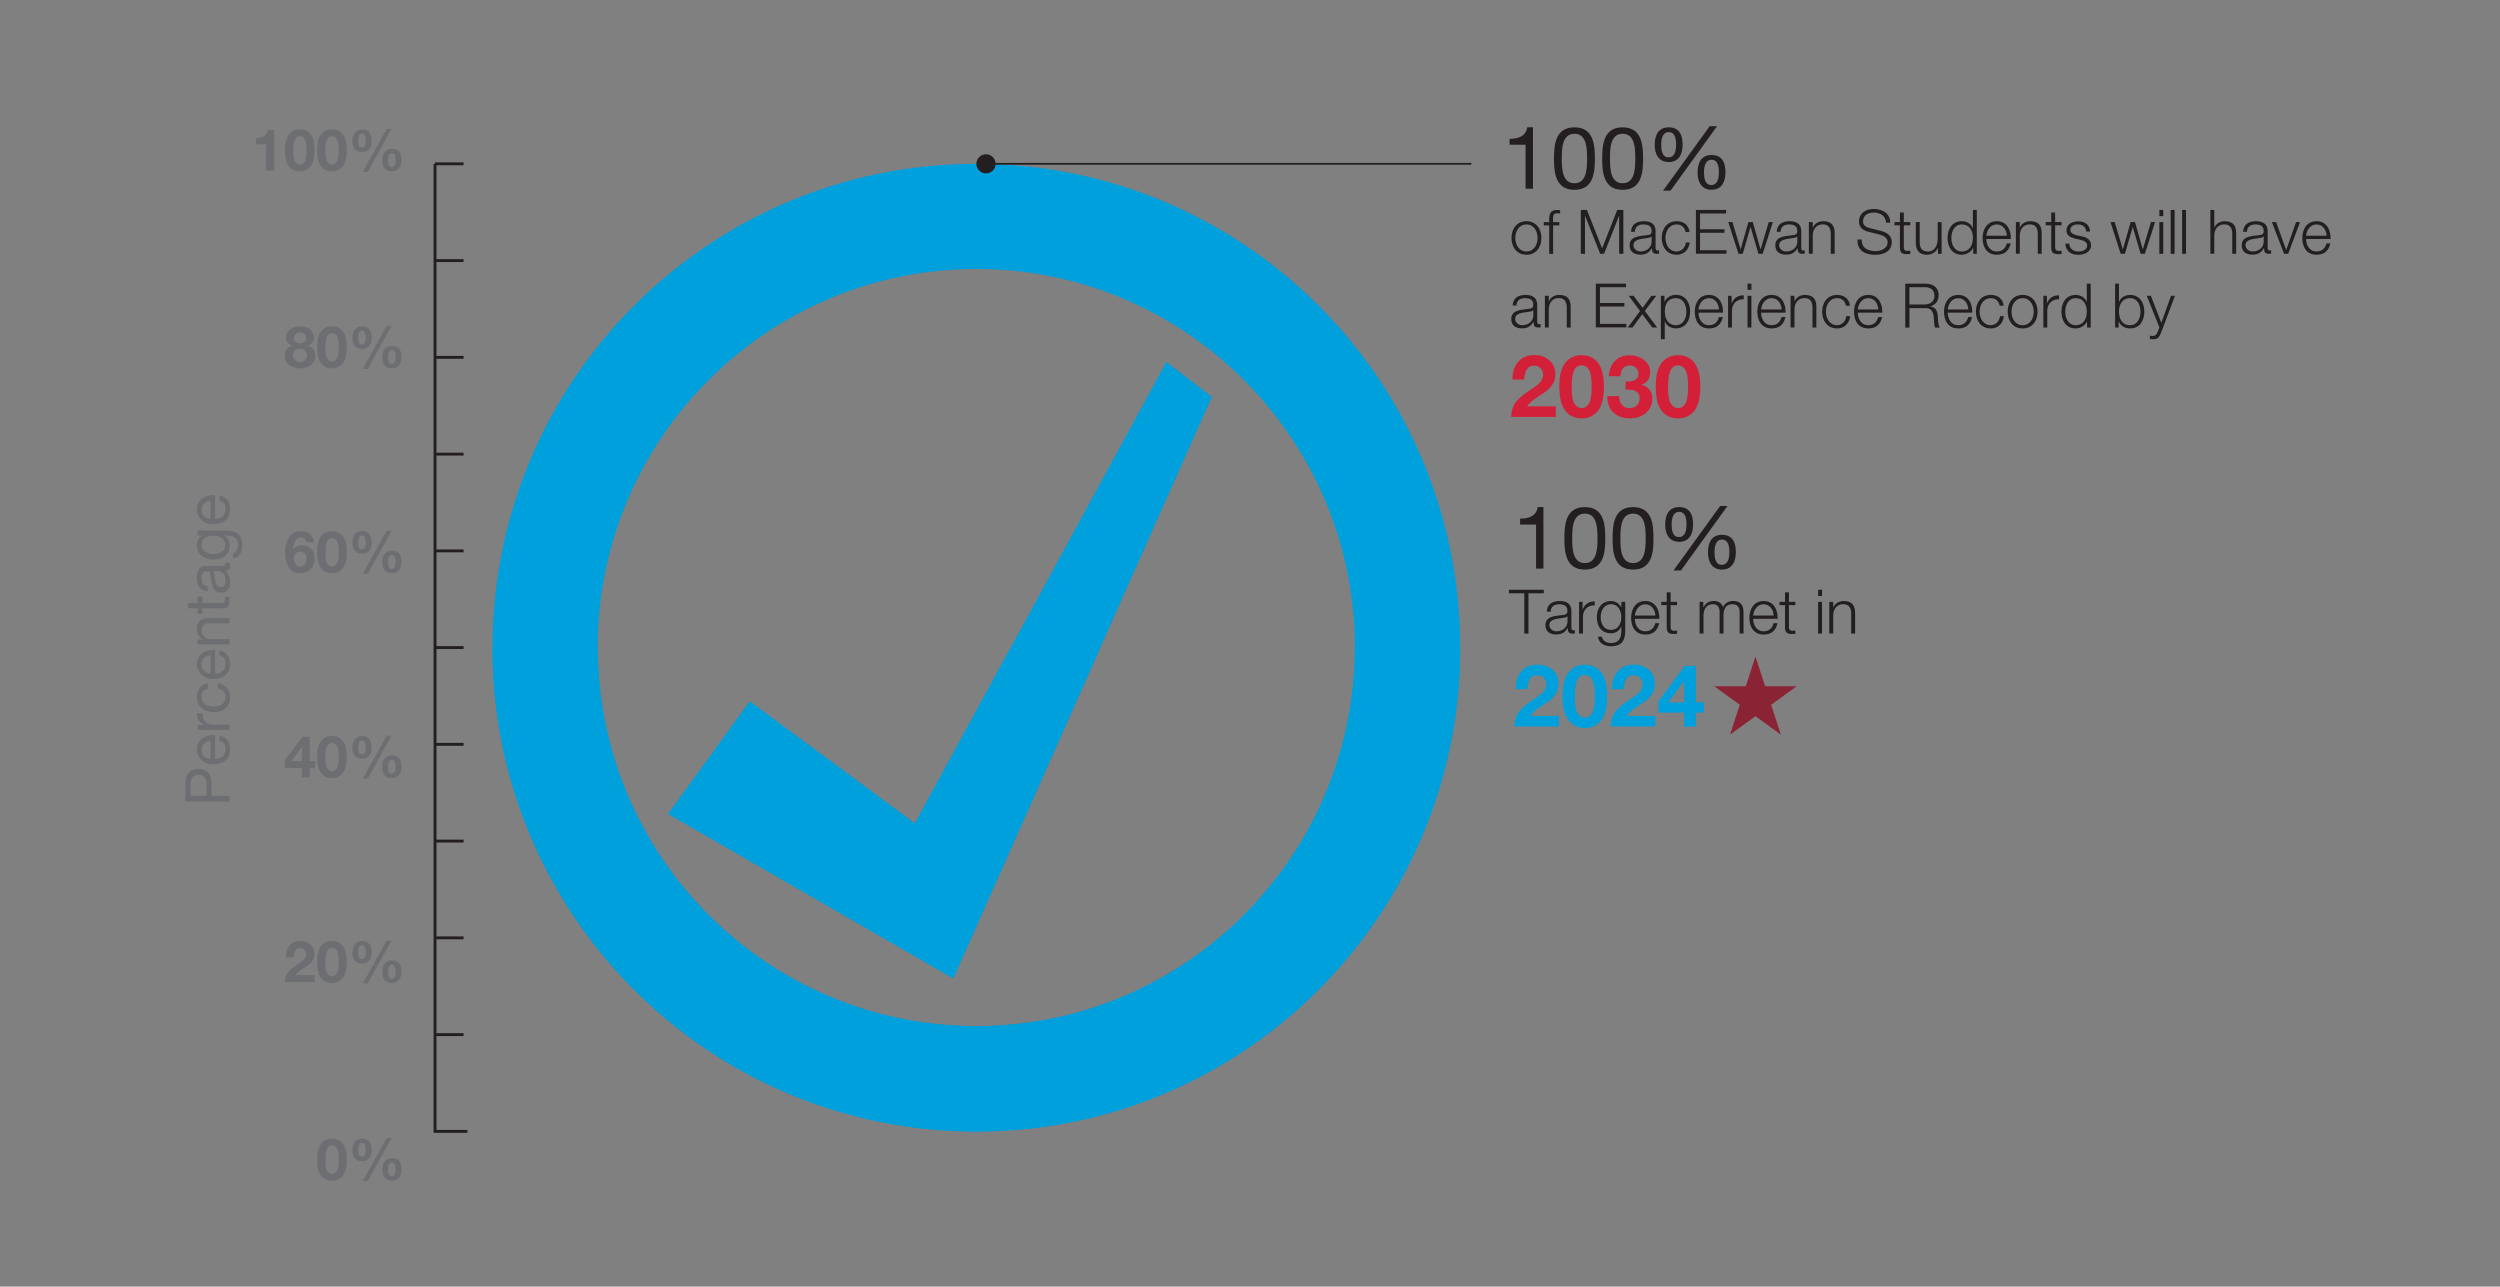 <?xml version="1.0" encoding="UTF-8"?>
<svg id="Layer_1" xmlns="http://www.w3.org/2000/svg" xmlns:xlink="http://www.w3.org/1999/xlink" viewBox="0 0 345.95 178.04">
  <rect x="0" y="0" width="345.95" height="178.04" fill="#808080" stroke="none"/>
  <defs>
    <style>
      .cls-1 {
        fill: #231f20;
      }

      .cls-2 {
        fill: #d31f37;
      }

      .cls-3, .cls-4, .cls-5 {
        fill: none;
      }

      .cls-6 {
        fill: url(#radial-gradient);
      }

      .cls-7 {
        fill: #8a2434;
      }

      .cls-8 {
        clip-path: url(#clippath-1);
      }

      .cls-4 {
        stroke-width: .25px;
      }

      .cls-4, .cls-5 {
        stroke: #231f20;
        stroke-miterlimit: 10;
      }

      .cls-5 {
        stroke-width: .4px;
      }

      .cls-9 {
        fill: #00a0dd;
      }

      .cls-10 {
        fill: url(#radial-gradient-2);
      }

      .cls-11 {
        fill: #6d6e71;
      }

      .cls-12 {
        clip-path: url(#clippath);
      }
    </style>
    <clipPath id="clippath">
      <polygon class="cls-3" points="-79.26 48.39 -123.71 64.26 -168.16 70.87 -213.45 77.37 -257.06 71.15 -301.5 133.47 -301.5 143.6 -301.5 143.61 -34.82 143.61 -34.82 32.52 -79.26 48.39"/>
    </clipPath>
    <radialGradient id="radial-gradient" cx="-727.11" cy="999.31" fx="-727.11" fy="999.31" r="1.61" gradientTransform="translate(317204.02 199489.61) rotate(-21.85) scale(303.39 -303.39)" gradientUnits="userSpaceOnUse">
      <stop offset="0" stop-color="#fff"/>
      <stop offset=".09" stop-color="#f5fbfd"/>
      <stop offset=".23" stop-color="#daf1fa"/>
      <stop offset=".42" stop-color="#aee0f4"/>
      <stop offset=".64" stop-color="#71caec"/>
      <stop offset=".89" stop-color="#25ade1"/>
      <stop offset="1" stop-color="#00a0dd"/>
      <stop offset="1" stop-color="#00a0dd"/>
    </radialGradient>
    <clipPath id="clippath-1">
      <polygon class="cls-3" points="-79.26 237.27 -123.71 253.14 -168.16 259.75 -213.45 266.25 -257.06 310.44 -301.5 322.34 -301.5 332.48 -301.5 332.48 -34.82 332.48 -34.82 221.4 -79.26 237.27"/>
    </clipPath>
    <radialGradient id="radial-gradient-2" cx="-727.34" cy="998.73" fx="-727.34" fy="998.73" r="1.61" xlink:href="#radial-gradient"/>
  </defs>
  <g class="cls-12">
    <polygon class="cls-6" points="-249.88 47.91 -181.77 -59.62 93.56 128.21 -374.55 235.74 -249.88 47.91"/>
  </g>
  <g class="cls-8">
    <polygon class="cls-10" points="-249.88 236.79 -181.77 129.26 93.56 317.09 -374.55 424.62 -249.88 236.79"/>
  </g>
  <path class="cls-9" d="M135.1,22.67c-36.97,0-66.95,29.97-66.95,66.95,0,2.31.12,4.6.34,6.85.23,2.25.57,4.47,1.02,6.65.22,1.09.47,2.17.75,3.24.55,2.14,1.2,4.24,1.96,6.29.38,1.02.77,2.04,1.2,3.04,10.16,24.03,33.96,40.89,61.69,40.89s51.52-16.86,61.69-40.89c.42-1,.82-2.02,1.2-3.04.75-2.05,1.4-4.15,1.96-6.29.28-1.07.52-2.15.75-3.24.45-2.18.79-4.4,1.02-6.65.23-2.25.34-4.53.34-6.85,0-36.97-29.97-66.95-66.95-66.95M135.1,142c-28.89,0-52.39-23.5-52.39-52.39s23.5-52.39,52.39-52.39,52.39,23.5,52.39,52.39-23.5,52.39-52.39,52.39"/>
  <g>
    <path class="cls-11" d="M25.68,110.93v-2.66c0-1.21.67-1.86,1.79-1.86s1.8.65,1.79,1.86v1.85h2.48v.81h-6.07ZM28.59,110.12v-1.58c0-.91-.39-1.33-1.11-1.33s-1.11.42-1.11,1.33v1.58h2.23Z"/>
    <path class="cls-11" d="M30.35,101.79c.97.2,1.5.89,1.5,1.88,0,1.4-.97,2.07-2.31,2.11-1.32,0-2.29-.87-2.29-2.07,0-1.56,1.45-2.03,2.52-1.99v3.29c.77.03,1.45-.41,1.45-1.37,0-.59-.29-1.01-.86-1.14v-.71ZM29.13,102.49c-.69.03-1.24.55-1.24,1.27,0,.76.57,1.21,1.24,1.26v-2.52Z"/>
    <path class="cls-11" d="M27.35,101v-.68h.93v-.02c-.71-.35-1.05-.83-1.03-1.61h.77c0,1.16.66,1.59,1.78,1.59h1.95v.72h-4.39Z"/>
    <path class="cls-11" d="M28.76,95.31c-.55.11-.88.49-.88,1.09,0,1.05.82,1.37,1.72,1.37.81,0,1.61-.37,1.61-1.28,0-.7-.41-1.11-1.07-1.21v-.74c1.07.16,1.71.83,1.71,1.94,0,1.34-.94,2.06-2.24,2.06s-2.35-.68-2.35-2.07c0-.99.47-1.79,1.51-1.9v.75Z"/>
    <path class="cls-11" d="M30.35,89.98c.97.2,1.5.89,1.5,1.88,0,1.4-.97,2.07-2.31,2.11-1.32,0-2.29-.87-2.29-2.07,0-1.56,1.45-2.03,2.52-1.99v3.29c.77.03,1.45-.41,1.45-1.37,0-.59-.29-1.01-.86-1.14v-.71ZM29.13,90.68c-.69.03-1.24.55-1.24,1.27,0,.76.57,1.21,1.24,1.26v-2.52Z"/>
    <path class="cls-11" d="M27.35,89.17v-.68h.7v-.02c-.54-.31-.8-.8-.8-1.43,0-1.16.66-1.51,1.61-1.51h2.89v.72h-2.97c-.54,0-.88.34-.88.89,0,.88.59,1.3,1.38,1.3h2.48v.72h-4.39Z"/>
    <path class="cls-11" d="M27.35,83.44v-.88h.64v.88h2.73c.33,0,.39-.09.39-.54v-.33h.64v.55c0,.75-.15,1.05-.96,1.05h-2.8v.75h-.64v-.75h-1.32v-.72h1.32Z"/>
    <path class="cls-11" d="M31.73,77.87c.08.13.12.29.12.52,0,.37-.2.61-.68.61.47.4.68.94.68,1.55,0,.8-.36,1.45-1.23,1.45-1,0-1.21-.74-1.35-1.49-.15-.8-.1-1.48-.65-1.48-.63,0-.73.52-.73.98,0,.61.19,1.06.83,1.1v.72c-1.09-.04-1.47-.88-1.47-1.86,0-.79.18-1.65,1.21-1.65h2.26c.34,0,.49,0,.49-.23,0-.06,0-.13-.04-.22h.56ZM29.48,79.04c.2.28.21.82.3,1.31.08.48.25.88.79.88.48,0,.65-.41.65-.85,0-.95-.59-1.34-.99-1.34h-.74Z"/>
    <path class="cls-11" d="M31.37,73.41c1.43,0,2.16.66,2.16,2.04,0,.82-.33,1.78-1.29,1.82v-.72c.53-.03.71-.66.71-1.14,0-.94-.68-1.32-1.67-1.32h-.29v.02c.54.24.8.82.8,1.37,0,1.31-1.03,1.96-2.23,1.96-1.04,0-2.32-.51-2.32-2.03,0-.55.25-1.05.73-1.31h0s-.63,0-.63,0v-.68h4.02ZM29.46,74.12c-.77,0-1.57.34-1.57,1.25s.76,1.3,1.6,1.3c.79,0,1.67-.29,1.67-1.24s-.88-1.31-1.7-1.31Z"/>
    <path class="cls-11" d="M30.35,68.57c.97.2,1.5.89,1.5,1.88,0,1.4-.97,2.07-2.31,2.11-1.32,0-2.29-.87-2.29-2.07,0-1.56,1.45-2.03,2.52-1.99v3.29c.77.03,1.45-.41,1.45-1.37,0-.59-.29-1.01-.86-1.14v-.71ZM29.13,69.27c-.69.03-1.24.55-1.24,1.27,0,.76.57,1.21,1.24,1.26v-2.52Z"/>
  </g>
  <line class="cls-5" x1="64.15" y1="143.17" x2="60.13" y2="143.17"/>
  <line class="cls-5" x1="64.15" y1="129.78" x2="60.13" y2="129.78"/>
  <line class="cls-5" x1="64.15" y1="116.39" x2="60.13" y2="116.39"/>
  <line class="cls-5" x1="64.15" y1="103" x2="60.13" y2="103"/>
  <line class="cls-5" x1="64.15" y1="89.61" x2="60.13" y2="89.61"/>
  <line class="cls-5" x1="64.15" y1="76.23" x2="60.13" y2="76.23"/>
  <line class="cls-5" x1="64.15" y1="62.84" x2="60.13" y2="62.84"/>
  <line class="cls-5" x1="64.15" y1="49.45" x2="60.13" y2="49.45"/>
  <polyline class="cls-5" points="60.2 22.67 60.2 156.56 64.69 156.56"/>
  <line class="cls-5" x1="64.15" y1="36.06" x2="60.13" y2="36.06"/>
  <line class="cls-5" x1="64.15" y1="22.67" x2="60.2" y2="22.67"/>
  <g>
    <path class="cls-11" d="M43.89,160.45c0-1.02.19-1.75.56-2.21s.87-.68,1.48-.68c.29,0,.56.05.8.15.24.1.46.26.65.47s.35.51.45.9.16.84.16,1.37c0,1.04-.19,1.79-.57,2.25s-.88.69-1.5.69-1.11-.23-1.48-.69-.56-1.21-.56-2.25ZM45.03,160.45c0,.19,0,.34,0,.46s.02.29.05.51c.03.22.08.39.14.52.06.13.15.25.28.35.12.1.27.16.44.16s.33-.05.45-.16c.12-.1.22-.22.28-.35.06-.13.1-.3.14-.52.03-.22.05-.39.06-.51s0-.27,0-.46c0-.12,0-.22,0-.29,0-.07,0-.19-.02-.34-.01-.15-.03-.28-.05-.38s-.06-.22-.1-.34-.1-.23-.16-.31c-.06-.08-.15-.15-.25-.2-.1-.06-.22-.08-.34-.08s-.24.03-.34.08c-.1.06-.18.12-.24.2-.06.08-.11.18-.16.31s-.08.24-.1.34-.04.23-.05.38c-.01.15-.02.27-.02.34,0,.07,0,.17,0,.29Z"/>
    <path class="cls-11" d="M48.77,159.14c0-.46.11-.84.34-1.14s.57-.44,1.02-.44.8.15,1,.44.31.69.31,1.17c0,.46-.11.82-.34,1.1s-.56.41-1.01.41c-.88,0-1.32-.51-1.32-1.54ZM49.58,159.15c0,.1,0,.17,0,.23s.01.14.03.24.04.18.07.23.08.11.15.15.15.07.25.07c.35,0,.53-.3.53-.91,0-.67-.17-1.01-.5-1.01-.36,0-.55.33-.55,1ZM50.2,163.44l3.31-5.95h.68l-3.3,5.95h-.7ZM52.9,161.8c0-.46.11-.83.34-1.12s.57-.43,1.02-.43c.88,0,1.31.52,1.31,1.57,0,.46-.11.83-.34,1.12s-.56.43-1.01.43-.8-.14-1.01-.43-.31-.67-.31-1.15ZM53.71,161.81c0,.1,0,.18,0,.24s.01.14.03.24.04.19.08.25.08.12.15.16.15.07.25.07c.35,0,.53-.32.53-.96s-.16-.96-.49-.96c-.36,0-.55.31-.55.95Z"/>
  </g>
  <g>
    <path class="cls-11" d="M39.44,135.92c0-.25.03-.48.1-.7.07-.22.15-.4.24-.55.09-.15.22-.31.4-.47s.33-.3.46-.39.32-.23.57-.39c.02-.02.1-.07.25-.16s.24-.16.28-.19c.05-.03.12-.1.23-.19s.18-.17.23-.24c.04-.07.08-.15.12-.26s.06-.21.06-.32c0-.26-.08-.47-.24-.63-.16-.16-.36-.24-.6-.24-.31,0-.54.13-.68.38-.14.26-.21.56-.21.9h-1.08c-.02-.66.15-1.2.51-1.63.36-.42.87-.63,1.52-.63.54,0,.99.16,1.36.48.37.32.56.74.56,1.27,0,.38-.09.7-.26.96s-.42.5-.74.73c-.09.06-.23.16-.42.28-.19.12-.34.22-.46.3s-.25.18-.39.31c-.14.13-.26.26-.36.39h2.65v.98h-4.11Z"/>
    <path class="cls-11" d="M43.89,133.09c0-1.02.19-1.75.56-2.21s.87-.68,1.48-.68c.29,0,.56.05.8.15.24.1.46.26.65.47s.35.51.45.9.16.84.16,1.37c0,1.04-.19,1.79-.57,2.25s-.88.69-1.5.69-1.11-.23-1.48-.69-.56-1.21-.56-2.25ZM45.03,133.09c0,.19,0,.34,0,.46s.02.29.05.51c.03.22.08.39.14.52.06.13.15.25.28.35.12.1.27.16.44.16s.33-.05.45-.16c.12-.1.22-.22.28-.35.06-.13.1-.3.14-.52.03-.22.05-.39.06-.51s0-.27,0-.46c0-.12,0-.22,0-.29,0-.07,0-.19-.02-.34-.01-.15-.03-.28-.05-.38s-.06-.22-.1-.34-.1-.23-.16-.31c-.06-.08-.15-.15-.25-.2-.1-.06-.22-.08-.34-.08s-.24.03-.34.08c-.1.06-.18.12-.24.2-.06.08-.11.18-.16.31s-.08.24-.1.34-.04.23-.05.38c-.01.15-.02.27-.02.34,0,.07,0,.17,0,.29Z"/>
    <path class="cls-11" d="M48.77,131.79c0-.46.11-.84.34-1.14s.57-.44,1.02-.44.8.15,1,.44.31.69.31,1.17c0,.46-.11.82-.34,1.1s-.56.41-1.01.41c-.88,0-1.32-.51-1.32-1.54ZM49.58,131.8c0,.1,0,.17,0,.23s.01.14.03.24.04.18.07.23.08.11.15.15.15.07.25.07c.35,0,.53-.3.53-.91,0-.67-.17-1.01-.5-1.01-.36,0-.55.33-.55,1ZM50.2,136.09l3.31-5.95h.68l-3.3,5.95h-.7ZM52.89,134.45c0-.46.11-.83.34-1.12s.57-.43,1.02-.43c.88,0,1.31.52,1.31,1.57,0,.46-.11.83-.34,1.12s-.56.43-1.01.43-.8-.14-1.01-.43-.31-.67-.31-1.15ZM53.71,134.46c0,.1,0,.18,0,.24s.01.14.03.24.04.19.08.25.08.12.15.16.15.07.25.07c.35,0,.53-.32.53-.96s-.16-.96-.49-.96c-.36,0-.55.31-.55.95Z"/>
  </g>
  <g>
    <path class="cls-11" d="M39.41,106.27v-1.04l2.43-3.27h1.02v3.37h.75v.94h-.75v1.3h-1.08v-1.3h-2.37ZM40.3,105.33h1.47v-1.95h-.02l-1.45,1.95Z"/>
    <path class="cls-11" d="M43.89,104.74c0-1.02.19-1.75.56-2.21s.87-.68,1.48-.68c.29,0,.56.05.8.15.24.1.46.26.65.47s.35.51.45.9.16.84.16,1.37c0,1.04-.19,1.79-.57,2.25s-.88.69-1.5.69-1.11-.23-1.48-.69-.56-1.21-.56-2.25ZM45.03,104.74c0,.19,0,.34,0,.46s.02.29.05.51c.03.22.08.39.14.52.06.13.15.25.28.35.12.1.27.16.44.16s.33-.05.45-.16c.12-.1.22-.22.28-.35.06-.13.1-.3.14-.52.03-.22.05-.39.06-.51s0-.27,0-.46c0-.12,0-.22,0-.29,0-.07,0-.19-.02-.34-.01-.15-.03-.28-.05-.38s-.06-.22-.1-.34-.1-.23-.16-.31c-.06-.08-.15-.15-.25-.2-.1-.06-.22-.08-.34-.08s-.24.03-.34.08c-.1.06-.18.12-.24.2-.06.08-.11.18-.16.31s-.08.24-.1.34-.04.23-.05.38c-.01.15-.02.27-.02.34,0,.07,0,.17,0,.29Z"/>
    <path class="cls-11" d="M48.77,103.44c0-.46.11-.84.34-1.14s.57-.44,1.02-.44.8.15,1,.44.31.69.31,1.17c0,.46-.11.82-.34,1.1s-.56.41-1.01.41c-.88,0-1.32-.51-1.32-1.54ZM49.58,103.45c0,.1,0,.17,0,.23s.01.14.03.24.04.18.07.23.08.11.15.15.15.07.25.07c.35,0,.53-.3.53-.91,0-.67-.17-1.01-.5-1.01-.36,0-.55.33-.55,1ZM50.2,107.74l3.31-5.95h.68l-3.3,5.95h-.7ZM52.89,106.1c0-.46.11-.83.34-1.12s.57-.43,1.02-.43c.88,0,1.31.52,1.31,1.57,0,.46-.11.83-.34,1.12s-.56.43-1.01.43-.8-.14-1.01-.43-.31-.67-.31-1.15ZM53.71,106.11c0,.1,0,.18,0,.24s.01.14.03.24.04.19.08.25.08.12.15.16.15.07.25.07c.35,0,.53-.32.53-.96s-.16-.96-.49-.96c-.36,0-.55.31-.55.95Z"/>
  </g>
  <g>
    <path class="cls-11" d="M39.44,76.43c0-.36.04-.7.12-1.04s.21-.65.38-.94.4-.52.69-.7.63-.26,1.01-.26c.49,0,.9.14,1.23.41s.53.65.59,1.14h-1.08c-.04-.2-.12-.36-.26-.5s-.3-.2-.49-.2-.36.06-.5.17c-.14.11-.25.27-.33.45-.08.19-.13.37-.17.54-.03.18-.06.35-.07.54l.02.02c.29-.41.71-.62,1.26-.62.24,0,.47.05.71.16s.42.24.58.42c.29.33.43.75.43,1.24,0,.58-.18,1.07-.55,1.46s-.84.59-1.41.59c-.41,0-.76-.08-1.05-.25s-.52-.39-.67-.68-.26-.59-.33-.91-.1-.68-.1-1.06ZM40.66,77.35c0,.28.08.52.25.73s.38.31.66.31c.25,0,.46-.1.62-.31s.24-.44.24-.71c0-.29-.07-.54-.22-.74s-.36-.31-.63-.31-.51.1-.67.3-.24.45-.24.74Z"/>
    <path class="cls-11" d="M43.89,76.39c0-1.02.19-1.75.56-2.21s.87-.68,1.48-.68c.29,0,.56.05.8.15.24.1.46.26.65.47s.35.51.45.9.16.84.16,1.37c0,1.04-.19,1.79-.57,2.25s-.88.69-1.5.69-1.11-.23-1.48-.69-.56-1.21-.56-2.25ZM45.03,76.39c0,.19,0,.34,0,.46s.02.29.05.51c.03.22.08.39.14.52.06.13.15.25.28.35.12.1.27.16.44.16s.33-.05.45-.16c.12-.1.22-.22.28-.35.06-.13.1-.3.14-.52.03-.22.05-.39.06-.51s0-.27,0-.46c0-.12,0-.22,0-.29,0-.07,0-.19-.02-.34-.01-.15-.03-.28-.05-.38s-.06-.22-.1-.34-.1-.23-.16-.31c-.06-.08-.15-.15-.25-.2-.1-.06-.22-.08-.34-.08s-.24.03-.34.08c-.1.06-.18.12-.24.2-.06.08-.11.18-.16.31s-.08.24-.1.34-.04.23-.05.38c-.01.15-.02.27-.02.34,0,.07,0,.17,0,.29Z"/>
    <path class="cls-11" d="M48.77,75.08c0-.46.11-.84.34-1.14s.57-.44,1.02-.44.8.15,1,.44.31.69.31,1.17c0,.46-.11.82-.34,1.1s-.56.41-1.01.41c-.88,0-1.32-.51-1.32-1.54ZM49.58,75.1c0,.1,0,.17,0,.23s.01.14.03.24.04.18.07.23.08.11.15.15.15.07.25.07c.35,0,.53-.3.53-.91,0-.67-.17-1.01-.5-1.01-.36,0-.55.33-.55,1ZM50.2,79.39l3.31-5.95h.68l-3.3,5.95h-.7ZM52.89,77.75c0-.46.11-.83.34-1.12s.57-.43,1.02-.43c.88,0,1.31.52,1.31,1.57,0,.46-.11.83-.34,1.12s-.56.43-1.01.43-.8-.14-1.01-.43-.31-.67-.31-1.15ZM53.71,77.75c0,.1,0,.18,0,.24s.01.14.03.24.04.19.08.25.08.12.15.16.15.07.25.07c.35,0,.53-.32.53-.96s-.16-.96-.49-.96c-.36,0-.55.31-.55.95Z"/>
  </g>
  <g>
    <path class="cls-11" d="M39.39,49.22c0-.35.09-.65.28-.89s.44-.4.78-.48v-.02c-.28-.08-.49-.22-.64-.42s-.22-.45-.22-.73c0-.47.2-.85.59-1.12s.84-.41,1.35-.41c.34,0,.64.05.9.16.26.1.46.24.6.39.14.16.25.32.32.48s.1.32.1.47c0,.28-.07.53-.22.74-.15.21-.36.35-.63.44v.02c.33.08.59.23.77.48s.27.54.27.89c0,.55-.21.99-.62,1.3s-.91.46-1.47.46-1.09-.15-1.5-.45c-.42-.3-.62-.73-.62-1.3ZM40.53,49.16c0,.28.1.51.29.69s.43.26.7.26.51-.09.69-.27c.18-.18.27-.4.27-.68,0-.26-.09-.48-.27-.64-.18-.17-.41-.25-.68-.25-.29,0-.53.08-.71.24-.19.16-.28.38-.28.65ZM40.66,46.78c0,.23.08.41.25.54s.37.19.61.19.44-.06.6-.19c.16-.13.24-.31.24-.54,0-.2-.06-.38-.19-.54-.12-.16-.34-.24-.65-.24-.24,0-.44.07-.61.21s-.25.33-.25.57Z"/>
    <path class="cls-11" d="M43.89,48.04c0-1.02.19-1.75.56-2.21s.87-.68,1.48-.68c.29,0,.56.05.8.15.24.1.46.26.65.47s.35.51.45.9.16.84.16,1.37c0,1.04-.19,1.79-.57,2.25s-.88.69-1.5.69-1.11-.23-1.48-.69-.56-1.21-.56-2.25ZM45.03,48.04c0,.19,0,.34,0,.46s.02.29.05.51c.03.22.08.39.14.52.06.13.15.25.28.35.12.1.27.16.44.16s.33-.05.45-.16c.12-.1.22-.22.28-.35.06-.13.1-.3.14-.52.03-.22.05-.39.06-.51s0-.27,0-.46c0-.12,0-.22,0-.29,0-.07,0-.19-.02-.34-.01-.15-.03-.28-.05-.38s-.06-.22-.1-.34-.1-.23-.16-.31c-.06-.08-.15-.15-.25-.2-.1-.06-.22-.08-.34-.08s-.24.03-.34.08c-.1.06-.18.12-.24.2-.06.08-.11.18-.16.31s-.08.24-.1.34-.04.23-.05.38c-.01.15-.02.27-.02.34,0,.07,0,.17,0,.29Z"/>
    <path class="cls-11" d="M48.77,46.73c0-.46.11-.84.34-1.14s.57-.44,1.02-.44.8.15,1,.44.31.69.31,1.17c0,.46-.11.82-.34,1.1s-.56.41-1.01.41c-.88,0-1.32-.51-1.32-1.54ZM49.58,46.75c0,.1,0,.17,0,.23s.01.14.03.24.04.18.07.23.08.11.15.15.15.07.25.07c.35,0,.53-.3.53-.91,0-.67-.17-1.01-.5-1.01-.36,0-.55.33-.55,1ZM50.2,51.04l3.31-5.95h.68l-3.3,5.95h-.7ZM52.89,49.4c0-.46.11-.83.34-1.12s.57-.43,1.02-.43c.88,0,1.31.52,1.31,1.57,0,.46-.11.83-.34,1.12s-.56.43-1.01.43-.8-.14-1.01-.43-.31-.67-.31-1.15ZM53.71,49.4c0,.1,0,.18,0,.24s.01.14.03.24.04.19.08.25.08.12.15.16.15.07.25.07c.35,0,.53-.32.53-.96s-.16-.96-.49-.96c-.36,0-.55.31-.55.95Z"/>
  </g>
  <g>
    <path class="cls-11" d="M35.42,19.97v-.86c.44.01.81-.07,1.1-.25s.48-.46.53-.87h.91v5.6h-1.14v-3.63h-1.41Z"/>
    <path class="cls-11" d="M39.44,20.78c0-1.02.19-1.75.56-2.21s.87-.68,1.48-.68c.29,0,.56.05.8.15.24.1.46.26.65.47s.35.51.45.9.16.84.16,1.37c0,1.04-.19,1.79-.57,2.25s-.88.69-1.5.69-1.11-.23-1.48-.69-.56-1.21-.56-2.25ZM40.58,20.78c0,.19,0,.34,0,.46s.02.29.05.51c.03.22.08.39.14.52.06.13.15.25.28.35.12.1.27.16.44.16s.33-.05.45-.16c.12-.1.22-.22.28-.35.06-.13.1-.3.14-.52.03-.22.05-.39.06-.51s0-.27,0-.46c0-.12,0-.22,0-.29,0-.07,0-.19-.02-.34-.01-.15-.03-.28-.05-.38s-.06-.22-.1-.34-.1-.23-.16-.31c-.06-.08-.15-.15-.25-.2-.1-.06-.22-.08-.34-.08s-.24.03-.34.08c-.1.06-.18.12-.24.2-.06.08-.11.18-.16.31s-.08.24-.1.34-.04.23-.05.38c-.01.15-.02.27-.02.34,0,.07,0,.17,0,.29Z"/>
    <path class="cls-11" d="M43.89,20.78c0-1.02.19-1.75.56-2.21s.87-.68,1.48-.68c.29,0,.56.05.8.15.24.1.46.26.65.47s.35.51.45.9.16.84.16,1.37c0,1.04-.19,1.79-.57,2.25s-.88.69-1.5.69-1.11-.23-1.48-.69-.56-1.21-.56-2.25ZM45.02,20.78c0,.19,0,.34,0,.46s.02.29.05.51c.03.22.08.39.14.52.06.13.15.25.28.35.12.1.27.16.44.16s.33-.05.45-.16c.12-.1.22-.22.28-.35.06-.13.1-.3.14-.52.03-.22.05-.39.06-.51s0-.27,0-.46c0-.12,0-.22,0-.29,0-.07,0-.19-.02-.34-.01-.15-.03-.28-.05-.38s-.06-.22-.1-.34-.1-.23-.16-.31c-.06-.08-.15-.15-.25-.2-.1-.06-.22-.08-.34-.08s-.24.03-.34.08c-.1.06-.18.12-.24.2-.06.08-.11.18-.16.31s-.08.24-.1.34-.04.23-.05.38c-.01.15-.02.27-.02.34,0,.07,0,.17,0,.29Z"/>
    <path class="cls-11" d="M48.77,19.48c0-.46.11-.84.34-1.14s.57-.44,1.02-.44.8.15,1,.44.31.69.31,1.17c0,.46-.11.82-.34,1.1s-.56.41-1.01.41c-.88,0-1.32-.51-1.32-1.54ZM49.58,19.49c0,.1,0,.17,0,.23s.01.14.03.24.04.18.07.23.08.11.15.15.15.07.25.07c.35,0,.53-.3.53-.91,0-.67-.17-1.01-.5-1.01-.36,0-.55.33-.55,1ZM50.2,23.78l3.31-5.95h.68l-3.3,5.95h-.7ZM52.89,22.14c0-.46.11-.83.34-1.12s.57-.43,1.02-.43c.88,0,1.31.52,1.31,1.57,0,.46-.11.83-.34,1.12s-.56.43-1.01.43-.8-.14-1.01-.43-.31-.67-.31-1.15ZM53.71,22.15c0,.1,0,.18,0,.24s.01.14.03.24.04.19.08.25.08.12.15.16.15.07.25.07c.35,0,.53-.32.53-.96s-.16-.96-.49-.96c-.36,0-.55.31-.55.95Z"/>
  </g>
  <polygon class="cls-9" points="131.91 135.39 92.47 112.63 103.76 97.07 126.6 113.96 161.4 50.09 167.7 54.91 131.91 135.39"/>
  <g>
    <path class="cls-9" d="M187.48,89.84c-.12,28.78-23.57,52.16-52.38,52.16s-52.26-23.38-52.38-52.16h-14.56c0,2.23.12,4.44.34,6.62.23,2.25.57,4.47,1.01,6.65.22,1.09.47,2.17.75,3.24.55,2.14,1.2,4.24,1.95,6.29.38,1.02.78,2.04,1.2,3.04,10.16,24.03,33.96,40.89,61.69,40.89s51.52-16.86,61.69-40.89c.42-1,.82-2.02,1.2-3.04.75-2.05,1.4-4.15,1.96-6.29.27-1.07.52-2.15.75-3.24.45-2.18.79-4.4,1.01-6.65.22-2.18.33-4.39.34-6.62h-14.56Z"/>
    <polygon class="cls-9" points="139.74 89.84 126.6 113.96 103.76 97.07 92.47 112.63 131.91 135.39 152.17 89.84 139.74 89.84"/>
  </g>
  <g>
    <path class="cls-1" d="M213.58,78.68h-1.02v-6.09h-2.21v-.82c1.16,0,2.22-.31,2.45-1.6h.78v8.5Z"/>
    <path class="cls-1" d="M219.31,70.17c2.66,0,2.83,2.45,2.83,4.33s-.17,4.32-2.83,4.32-2.83-2.45-2.83-4.32.17-4.33,2.83-4.33ZM219.31,77.92c1.74,0,1.75-2.16,1.75-3.43s-.01-3.42-1.75-3.42-1.75,2.16-1.75,3.42.01,3.43,1.75,3.43Z"/>
    <path class="cls-1" d="M225.98,70.17c2.66,0,2.83,2.45,2.83,4.33s-.17,4.32-2.83,4.32-2.83-2.45-2.83-4.32.17-4.33,2.83-4.33ZM225.98,77.92c1.74,0,1.75-2.16,1.75-3.43s-.01-3.42-1.75-3.42-1.75,2.16-1.75,3.42.01,3.43,1.75,3.43Z"/>
    <path class="cls-1" d="M232.37,70.17c1.49,0,1.92,1.09,1.92,2.4s-.53,2.41-1.92,2.41-1.94-1.08-1.94-2.38.47-2.43,1.94-2.43ZM232.33,74.32c.91,0,1.05-1.01,1.05-1.75s-.12-1.74-1.02-1.74-1.04,1.03-1.04,1.75.11,1.74,1.01,1.74ZM238.03,70.02h1.02l-6.44,8.92h-1.03l6.45-8.92ZM238.29,74.01c1.49,0,1.92,1.09,1.92,2.4s-.53,2.41-1.92,2.41-1.94-1.08-1.94-2.38.47-2.43,1.94-2.43ZM238.26,78.16c.91,0,1.05-1.01,1.05-1.75s-.12-1.74-1.02-1.74-1.04,1.03-1.04,1.75.11,1.74,1.01,1.74Z"/>
  </g>
  <g>
    <path class="cls-9" d="M209.56,100.55c0-.38.05-.72.16-1.05.1-.32.22-.6.35-.82.13-.22.33-.46.6-.71s.5-.44.69-.59c.2-.14.48-.34.85-.59.03-.02.15-.11.37-.25.21-.14.36-.24.42-.29s.18-.15.35-.29c.16-.14.28-.26.34-.36s.12-.23.19-.38.1-.32.1-.49c0-.39-.12-.7-.36-.94-.24-.24-.54-.35-.91-.35-.47,0-.81.19-1.02.57-.21.38-.32.83-.32,1.35h-1.62c-.03-.99.22-1.81.76-2.44.54-.63,1.3-.95,2.28-.95.8,0,1.49.24,2.04.72.56.48.84,1.11.84,1.91,0,.57-.13,1.06-.39,1.44s-.63.75-1.11,1.1c-.14.1-.35.24-.63.42s-.51.33-.68.45c-.18.12-.37.27-.58.47-.21.2-.39.39-.53.59h3.97v1.46h-6.16Z"/>
    <path class="cls-9" d="M216.23,96.32c0-1.53.28-2.63.85-3.31.56-.68,1.31-1.02,2.22-1.02.44,0,.84.07,1.2.22s.69.38.98.71c.29.32.52.77.68,1.35s.24,1.26.24,2.06c0,1.57-.28,2.69-.85,3.38-.57.69-1.32,1.03-2.25,1.03s-1.66-.34-2.23-1.03c-.56-.69-.84-1.81-.84-3.37ZM217.93,96.32c0,.28,0,.51,0,.69,0,.18.03.43.08.76s.12.59.21.78c.09.19.23.37.42.53.19.16.41.23.66.23s.49-.08.68-.23c.19-.16.33-.33.41-.53.09-.2.16-.46.21-.78s.08-.58.08-.76c0-.18.01-.41.01-.69,0-.18,0-.33,0-.44s-.01-.28-.03-.51-.04-.42-.07-.57c-.03-.15-.08-.32-.15-.52-.07-.19-.15-.35-.25-.46s-.22-.22-.37-.3-.32-.13-.52-.13-.36.04-.51.13-.27.18-.36.3-.17.27-.24.46c-.07.19-.12.36-.15.52-.03.15-.05.34-.07.57s-.03.4-.03.51,0,.26,0,.44Z"/>
    <path class="cls-9" d="M222.89,100.55c0-.38.05-.72.16-1.05.1-.32.22-.6.35-.82.13-.22.33-.46.6-.71s.5-.44.69-.59c.2-.14.48-.34.85-.59.03-.02.15-.11.37-.25.21-.14.36-.24.42-.29s.18-.15.35-.29c.16-.14.28-.26.34-.36s.12-.23.19-.38.1-.32.1-.49c0-.39-.12-.7-.36-.94-.24-.24-.54-.35-.91-.35-.47,0-.81.19-1.02.57-.21.38-.32.83-.32,1.35h-1.62c-.03-.99.22-1.81.76-2.44.54-.63,1.3-.95,2.28-.95.8,0,1.49.24,2.04.72.56.48.84,1.11.84,1.91,0,.57-.13,1.06-.39,1.44s-.63.75-1.11,1.1c-.14.1-.35.24-.63.42s-.51.33-.68.45c-.18.12-.37.27-.58.47-.21.2-.39.39-.53.59h3.97v1.46h-6.16Z"/>
    <path class="cls-9" d="M229.5,98.61v-1.56l3.64-4.9h1.52v5.05h1.12v1.41h-1.12v1.95h-1.62v-1.95h-3.55ZM230.85,97.2h2.21v-2.92h-.04l-2.17,2.92Z"/>
  </g>
  <g>
    <path class="cls-1" d="M212.13,26.12h-1.02v-6.09h-2.21v-.82c1.16,0,2.22-.31,2.45-1.6h.78v8.5Z"/>
    <path class="cls-1" d="M217.87,17.62c2.66,0,2.83,2.45,2.83,4.33s-.17,4.32-2.83,4.32-2.83-2.45-2.83-4.32.17-4.33,2.83-4.33ZM217.87,25.36c1.74,0,1.75-2.16,1.75-3.43s-.01-3.42-1.75-3.42-1.75,2.16-1.75,3.42.01,3.43,1.75,3.43Z"/>
    <path class="cls-1" d="M224.54,17.62c2.66,0,2.83,2.45,2.83,4.33s-.17,4.32-2.83,4.32-2.83-2.45-2.83-4.32.17-4.33,2.83-4.33ZM224.54,25.36c1.74,0,1.75-2.16,1.75-3.43s-.01-3.42-1.75-3.42-1.75,2.16-1.75,3.42.01,3.43,1.75,3.43Z"/>
    <path class="cls-1" d="M230.92,17.62c1.49,0,1.92,1.09,1.92,2.4s-.53,2.41-1.92,2.41-1.94-1.08-1.94-2.38.47-2.43,1.94-2.43ZM230.89,21.77c.91,0,1.05-1.01,1.05-1.75s-.12-1.74-1.02-1.74-1.04,1.03-1.04,1.75.11,1.74,1.01,1.74ZM236.59,17.46h1.02l-6.44,8.92h-1.03l6.45-8.92ZM236.85,21.45c1.49,0,1.92,1.09,1.92,2.4s-.53,2.41-1.92,2.41-1.94-1.08-1.94-2.38.47-2.43,1.94-2.43ZM236.81,25.6c.91,0,1.05-1.01,1.05-1.75s-.12-1.74-1.02-1.74-1.04,1.03-1.04,1.75.11,1.74,1.01,1.74Z"/>
  </g>
  <g>
    <path class="cls-1" d="M213.3,32.93c0,1.26-.73,2.32-2.07,2.32s-2.07-1.06-2.07-2.32.73-2.32,2.07-2.32,2.07,1.06,2.07,2.32ZM209.69,32.93c0,.94.51,1.87,1.54,1.87s1.54-.94,1.54-1.87-.51-1.87-1.54-1.87-1.54.94-1.54,1.87Z"/>
    <path class="cls-1" d="M215.79,31.19h-.87v3.94h-.54v-3.94h-.75v-.45h.75v-.4c0-.76.2-1.28,1.06-1.28.15,0,.28,0,.45.03v.46c-.14-.03-.26-.04-.39-.04-.59,0-.58.37-.59.85v.38h.87v.45Z"/>
    <path class="cls-1" d="M218.75,29.05h.85l2.1,5.32,2.09-5.32h.85v6.07h-.58v-5.24h-.02l-2.07,5.24h-.54l-2.08-5.24h-.02v5.24h-.58v-6.07Z"/>
    <path class="cls-1" d="M225.7,32.08c.05-1.03.77-1.47,1.78-1.47.77,0,1.62.24,1.62,1.41v2.33c0,.2.1.32.31.32.06,0,.13-.02.17-.03v.45c-.12.03-.2.03-.35.03-.54,0-.63-.31-.63-.77h-.02c-.37.57-.76.89-1.6.89s-1.47-.4-1.47-1.28c0-1.23,1.2-1.27,2.35-1.41.44-.05.69-.11.69-.59,0-.72-.52-.9-1.15-.9-.66,0-1.16.31-1.17,1.02h-.54ZM228.55,32.72h-.02c-.07.13-.31.17-.45.2-.91.16-2.04.15-2.04,1.01,0,.54.48.87.98.87.82,0,1.54-.52,1.53-1.38v-.7Z"/>
    <path class="cls-1" d="M233.25,32.11c-.14-.65-.54-1.05-1.24-1.05-1.03,0-1.54.94-1.54,1.87s.51,1.87,1.54,1.87c.66,0,1.21-.52,1.28-1.25h.54c-.14,1.05-.83,1.7-1.81,1.7-1.34,0-2.07-1.06-2.07-2.32s.73-2.32,2.07-2.32c.94,0,1.66.5,1.78,1.5h-.54Z"/>
    <path class="cls-1" d="M234.67,29.05h4.19v.49h-3.61v2.19h3.38v.49h-3.38v2.4h3.66v.49h-4.23v-6.07Z"/>
    <path class="cls-1" d="M239.17,30.73h.57l1.12,3.76h.02l1.07-3.76h.6l1.07,3.76h.02l1.12-3.76h.57l-1.41,4.39h-.59l-1.08-3.69h-.02l-1.07,3.69h-.59l-1.41-4.39Z"/>
    <path class="cls-1" d="M245.86,32.08c.05-1.03.77-1.47,1.78-1.47.77,0,1.62.24,1.62,1.41v2.33c0,.2.1.32.31.32.06,0,.13-.02.17-.03v.45c-.12.03-.2.03-.35.03-.54,0-.63-.31-.63-.77h-.02c-.37.57-.76.89-1.6.89s-1.47-.4-1.47-1.28c0-1.23,1.2-1.27,2.35-1.41.44-.05.69-.11.69-.59,0-.72-.52-.9-1.15-.9-.66,0-1.16.31-1.17,1.02h-.54ZM248.71,32.72h-.02c-.07.13-.31.17-.45.2-.91.16-2.04.15-2.04,1.01,0,.54.48.87.98.87.82,0,1.54-.52,1.53-1.38v-.7Z"/>
    <path class="cls-1" d="M250.31,30.73h.54v.76h.02c.2-.53.78-.88,1.4-.88,1.23,0,1.61.65,1.61,1.69v2.82h-.54v-2.74c0-.76-.25-1.33-1.11-1.33s-1.36.65-1.38,1.5v2.56h-.54v-4.39Z"/>
    <path class="cls-1" d="M257.62,33.12c-.03,1.25.88,1.63,1.98,1.63.64,0,1.61-.35,1.61-1.23,0-.69-.69-.96-1.25-1.1l-1.35-.33c-.71-.18-1.37-.52-1.37-1.46,0-.59.38-1.71,2.09-1.71,1.2,0,2.25.65,2.24,1.89h-.58c-.03-.93-.8-1.39-1.66-1.39-.79,0-1.52.31-1.52,1.21,0,.57.42.81.92.93l1.48.37c.86.23,1.57.6,1.57,1.6,0,.42-.17,1.73-2.32,1.73-1.44,0-2.49-.65-2.42-2.12h.58Z"/>
    <path class="cls-1" d="M263.45,30.73h.89v.45h-.89v2.96c0,.35.05.55.43.58.15,0,.31,0,.46-.03v.46c-.16,0-.31.02-.48.02-.71,0-.96-.24-.95-.99v-3h-.76v-.45h.76v-1.32h.54v1.32Z"/>
    <path class="cls-1" d="M268.67,35.12h-.49v-.79h-.02c-.28.59-.86.92-1.51.92-1.11,0-1.54-.65-1.54-1.67v-2.85h.54v2.86c.03.79.32,1.21,1.17,1.21.92,0,1.32-.87,1.32-1.76v-2.3h.54v4.39Z"/>
    <path class="cls-1" d="M273.54,35.12h-.49v-.83h-.02c-.23.57-.93.96-1.56.96-1.33,0-1.97-1.08-1.97-2.32s.64-2.32,1.97-2.32c.65,0,1.29.33,1.52.96h.02v-2.52h.54v6.07ZM271.47,34.8c1.14,0,1.54-.96,1.54-1.87s-.4-1.87-1.54-1.87c-1.02,0-1.44.96-1.44,1.87s.42,1.87,1.44,1.87Z"/>
    <path class="cls-1" d="M274.87,33.07c0,.78.42,1.73,1.45,1.73.78,0,1.21-.46,1.38-1.12h.54c-.23.99-.81,1.57-1.91,1.57-1.39,0-1.98-1.07-1.98-2.32,0-1.16.59-2.32,1.98-2.32s1.97,1.23,1.93,2.46h-3.37ZM277.71,32.62c-.03-.81-.53-1.56-1.39-1.56s-1.36.76-1.45,1.56h2.84Z"/>
    <path class="cls-1" d="M278.96,30.73h.54v.76h.02c.2-.53.78-.88,1.4-.88,1.23,0,1.61.65,1.61,1.69v2.82h-.54v-2.74c0-.76-.25-1.33-1.11-1.33s-1.36.65-1.38,1.5v2.56h-.54v-4.39Z"/>
    <path class="cls-1" d="M284.39,30.73h.89v.45h-.89v2.96c0,.35.05.55.43.58.15,0,.31,0,.46-.03v.46c-.16,0-.31.02-.48.02-.71,0-.96-.24-.95-.99v-3h-.76v-.45h.76v-1.32h.54v1.32Z"/>
    <path class="cls-1" d="M288.68,32.02c-.03-.66-.54-.96-1.15-.96-.48,0-1.04.19-1.04.76,0,.48.54.65.91.74l.71.16c.61.09,1.25.45,1.25,1.22,0,.95-.94,1.32-1.76,1.32-1.02,0-1.72-.48-1.8-1.55h.54c.04.72.58,1.1,1.29,1.1.5,0,1.2-.22,1.2-.83,0-.51-.48-.68-.96-.8l-.69-.15c-.7-.19-1.22-.42-1.22-1.17,0-.89.88-1.23,1.65-1.23.88,0,1.57.46,1.61,1.41h-.54Z"/>
    <path class="cls-1" d="M292.06,30.73h.57l1.12,3.76h.02l1.07-3.76h.6l1.07,3.76h.02l1.12-3.76h.57l-1.41,4.39h-.59l-1.08-3.69h-.02l-1.07,3.69h-.59l-1.41-4.39Z"/>
    <path class="cls-1" d="M298.81,29.05h.54v.86h-.54v-.86ZM298.81,30.73h.54v4.39h-.54v-4.39Z"/>
    <path class="cls-1" d="M300.38,29.05h.54v6.07h-.54v-6.07Z"/>
    <path class="cls-1" d="M301.96,29.05h.54v6.07h-.54v-6.07Z"/>
    <path class="cls-1" d="M305.87,29.05h.54v2.44h.02c.2-.53.78-.88,1.4-.88,1.23,0,1.61.65,1.61,1.69v2.82h-.54v-2.74c0-.76-.25-1.33-1.11-1.33s-1.36.65-1.38,1.5v2.56h-.54v-6.07Z"/>
    <path class="cls-1" d="M310.4,32.08c.05-1.03.77-1.47,1.78-1.47.77,0,1.62.24,1.62,1.41v2.33c0,.2.1.32.31.32.06,0,.13-.02.17-.03v.45c-.12.03-.2.03-.35.03-.54,0-.63-.31-.63-.77h-.02c-.37.57-.76.89-1.6.89s-1.47-.4-1.47-1.28c0-1.23,1.2-1.27,2.35-1.41.44-.05.69-.11.69-.59,0-.72-.52-.9-1.15-.9-.66,0-1.16.31-1.17,1.02h-.54ZM313.25,32.72h-.02c-.07.13-.31.17-.45.2-.91.16-2.04.15-2.04,1.01,0,.54.48.87.98.87.82,0,1.54-.52,1.53-1.38v-.7Z"/>
    <path class="cls-1" d="M314.37,30.73h.6l1.38,3.85h.02l1.36-3.85h.55l-1.64,4.39h-.57l-1.69-4.39Z"/>
    <path class="cls-1" d="M319.11,33.07c0,.78.42,1.73,1.45,1.73.78,0,1.21-.46,1.38-1.12h.54c-.23.99-.81,1.57-1.91,1.57-1.39,0-1.98-1.07-1.98-2.32,0-1.16.59-2.32,1.98-2.32s1.97,1.23,1.93,2.46h-3.37ZM321.95,32.62c-.03-.81-.53-1.56-1.39-1.56s-1.36.76-1.45,1.56h2.84Z"/>
    <path class="cls-1" d="M209.32,42.28c.05-1.03.77-1.47,1.78-1.47.77,0,1.62.24,1.62,1.41v2.33c0,.2.1.32.31.32.06,0,.13-.02.17-.03v.45c-.12.03-.2.03-.35.03-.54,0-.63-.31-.63-.77h-.02c-.37.57-.76.89-1.6.89s-1.47-.4-1.47-1.28c0-1.23,1.2-1.27,2.35-1.41.44-.05.69-.11.69-.59,0-.72-.52-.9-1.15-.9-.66,0-1.16.31-1.17,1.02h-.54ZM212.18,42.92h-.02c-.07.13-.31.17-.45.2-.91.16-2.04.15-2.04,1.01,0,.54.48.87.98.87.82,0,1.54-.52,1.53-1.38v-.7Z"/>
    <path class="cls-1" d="M213.78,40.93h.54v.76h.02c.2-.53.78-.88,1.4-.88,1.23,0,1.61.65,1.61,1.69v2.82h-.54v-2.74c0-.76-.25-1.33-1.11-1.33s-1.36.65-1.38,1.5v2.56h-.54v-4.39Z"/>
    <path class="cls-1" d="M220.82,39.25h4.19v.49h-3.61v2.19h3.38v.49h-3.38v2.4h3.66v.49h-4.23v-6.07Z"/>
    <path class="cls-1" d="M226.95,43.04l-1.57-2.11h.67l1.25,1.67,1.22-1.67h.67l-1.58,2.1,1.71,2.29h-.68l-1.38-1.84-1.35,1.84h-.66l1.7-2.28Z"/>
    <path class="cls-1" d="M229.84,40.93h.49v.83h.02c.25-.59.86-.96,1.56-.96,1.33,0,1.97,1.08,1.97,2.32s-.64,2.32-1.97,2.32c-.65,0-1.29-.33-1.52-.96h-.02v2.46h-.54v-6.01ZM231.92,41.26c-1.18,0-1.54.88-1.54,1.87,0,.91.4,1.87,1.54,1.87,1.02,0,1.44-.96,1.44-1.87s-.42-1.87-1.44-1.87Z"/>
    <path class="cls-1" d="M235.04,43.27c0,.78.42,1.73,1.45,1.73.78,0,1.21-.46,1.38-1.12h.54c-.23.99-.81,1.57-1.91,1.57-1.39,0-1.98-1.07-1.98-2.32,0-1.16.59-2.32,1.98-2.32s1.97,1.23,1.93,2.46h-3.37ZM237.87,42.82c-.03-.81-.53-1.56-1.39-1.56s-1.36.76-1.45,1.56h2.84Z"/>
    <path class="cls-1" d="M239.13,40.93h.49v1.03h.02c.27-.71.87-1.12,1.66-1.09v.54c-.97-.05-1.63.66-1.63,1.57v2.34h-.54v-4.39Z"/>
    <path class="cls-1" d="M241.82,39.25h.54v.86h-.54v-.86ZM241.82,40.93h.54v4.39h-.54v-4.39Z"/>
    <path class="cls-1" d="M243.7,43.27c0,.78.42,1.73,1.45,1.73.78,0,1.21-.46,1.38-1.12h.54c-.23.99-.81,1.57-1.91,1.57-1.39,0-1.98-1.07-1.98-2.32,0-1.16.59-2.32,1.98-2.32s1.97,1.23,1.93,2.46h-3.37ZM246.54,42.82c-.03-.81-.53-1.56-1.39-1.56s-1.36.76-1.45,1.56h2.84Z"/>
    <path class="cls-1" d="M247.78,40.93h.54v.76h.02c.2-.53.78-.88,1.4-.88,1.23,0,1.61.65,1.61,1.69v2.82h-.54v-2.74c0-.76-.25-1.33-1.11-1.33s-1.36.65-1.38,1.5v2.56h-.54v-4.39Z"/>
    <path class="cls-1" d="M255.45,42.31c-.14-.65-.54-1.05-1.24-1.05-1.03,0-1.54.94-1.54,1.87s.51,1.87,1.54,1.87c.66,0,1.21-.52,1.28-1.25h.54c-.14,1.05-.83,1.7-1.81,1.7-1.34,0-2.07-1.06-2.07-2.32s.73-2.32,2.07-2.32c.94,0,1.66.5,1.78,1.5h-.54Z"/>
    <path class="cls-1" d="M257.08,43.27c0,.78.42,1.73,1.45,1.73.78,0,1.21-.46,1.38-1.12h.54c-.23.99-.81,1.57-1.91,1.57-1.39,0-1.98-1.07-1.98-2.32,0-1.16.59-2.32,1.98-2.32s1.97,1.23,1.93,2.46h-3.37ZM259.92,42.82c-.03-.81-.53-1.56-1.39-1.56s-1.36.76-1.45,1.56h2.84Z"/>
    <path class="cls-1" d="M263.65,39.25h2.78c1,0,1.84.48,1.84,1.58,0,.77-.4,1.39-1.18,1.55v.02c.79.1,1.02.65,1.06,1.37.03.42.03,1.25.28,1.56h-.64c-.14-.24-.14-.69-.16-.94-.05-.85-.12-1.79-1.21-1.75h-2.19v2.69h-.58v-6.07ZM264.22,42.13h2.16c.71,0,1.31-.44,1.31-1.18s-.44-1.21-1.31-1.21h-2.16v2.39Z"/>
    <path class="cls-1" d="M269.53,43.27c0,.78.42,1.73,1.45,1.73.78,0,1.21-.46,1.38-1.12h.54c-.23.99-.81,1.57-1.91,1.57-1.39,0-1.98-1.07-1.98-2.32,0-1.16.59-2.32,1.98-2.32s1.97,1.23,1.93,2.46h-3.37ZM272.37,42.82c-.03-.81-.53-1.56-1.39-1.56s-1.36.76-1.45,1.56h2.84Z"/>
    <path class="cls-1" d="M276.72,42.31c-.14-.65-.54-1.05-1.24-1.05-1.03,0-1.54.94-1.54,1.87s.51,1.87,1.54,1.87c.66,0,1.21-.52,1.28-1.25h.54c-.14,1.05-.83,1.7-1.81,1.7-1.34,0-2.07-1.06-2.07-2.32s.73-2.32,2.07-2.32c.94,0,1.66.5,1.78,1.5h-.54Z"/>
    <path class="cls-1" d="M281.96,43.13c0,1.26-.73,2.32-2.07,2.32s-2.07-1.06-2.07-2.32.73-2.32,2.07-2.32,2.07,1.06,2.07,2.32ZM278.35,43.13c0,.94.51,1.87,1.54,1.87s1.54-.94,1.54-1.87-.51-1.87-1.54-1.87-1.54.94-1.54,1.87Z"/>
    <path class="cls-1" d="M282.76,40.93h.49v1.03h.02c.27-.71.87-1.12,1.66-1.09v.54c-.97-.05-1.63.66-1.63,1.57v2.34h-.54v-4.39Z"/>
    <path class="cls-1" d="M289.3,45.32h-.49v-.83h-.02c-.23.57-.93.96-1.56.96-1.33,0-1.97-1.08-1.97-2.32s.64-2.32,1.97-2.32c.65,0,1.29.33,1.52.96h.02v-2.52h.54v6.07ZM287.23,45c1.14,0,1.54-.96,1.54-1.87s-.4-1.87-1.54-1.87c-1.02,0-1.44.96-1.44,1.87s.42,1.87,1.44,1.87Z"/>
    <path class="cls-1" d="M292.68,39.25h.54v2.52h.02c.23-.63.87-.96,1.52-.96,1.33,0,1.97,1.08,1.97,2.32s-.64,2.32-1.97,2.32c-.71,0-1.32-.37-1.56-.96h-.02v.83h-.49v-6.07ZM294.76,41.26c-1.14,0-1.54.96-1.54,1.87s.4,1.87,1.54,1.87c1.02,0,1.44-.96,1.44-1.87s-.42-1.87-1.44-1.87Z"/>
    <path class="cls-1" d="M297.07,40.93h.57l1.44,3.74,1.35-3.74h.54l-1.9,5.06c-.31.74-.48.95-1.16.95-.21,0-.32,0-.41-.04v-.45c.13.03.25.04.37.04.48,0,.59-.28.76-.69l.19-.5-1.75-4.37Z"/>
  </g>
  <g>
    <path class="cls-2" d="M209.12,57.71c0-.38.05-.72.16-1.05.1-.32.22-.6.35-.82.13-.22.33-.46.6-.71s.5-.44.69-.59c.2-.14.48-.34.85-.59.03-.02.15-.11.37-.25.21-.14.36-.24.42-.29s.18-.15.35-.29c.16-.14.28-.26.34-.36s.12-.23.19-.38.1-.32.1-.49c0-.39-.12-.7-.36-.94-.24-.24-.54-.35-.91-.35-.47,0-.81.19-1.02.57-.21.38-.32.83-.32,1.35h-1.62c-.03-.99.22-1.81.76-2.44.54-.63,1.3-.95,2.28-.95.8,0,1.49.24,2.04.72.56.48.84,1.11.84,1.91,0,.57-.13,1.06-.39,1.44s-.63.75-1.11,1.1c-.14.1-.35.24-.63.42s-.51.33-.68.45c-.18.12-.37.27-.58.47-.21.2-.39.39-.53.59h3.97v1.46h-6.16Z"/>
    <path class="cls-2" d="M215.78,53.48c0-1.53.28-2.63.85-3.31.56-.68,1.31-1.02,2.22-1.02.44,0,.84.07,1.2.22s.69.38.98.71c.29.32.52.77.68,1.35s.24,1.26.24,2.06c0,1.57-.28,2.69-.85,3.38-.57.69-1.32,1.03-2.25,1.03s-1.66-.34-2.23-1.03c-.56-.69-.84-1.81-.84-3.37ZM217.49,53.48c0,.28,0,.51,0,.69,0,.18.03.43.08.76s.12.59.21.78c.09.19.23.37.42.53.19.16.41.23.66.23s.49-.08.68-.23c.19-.16.33-.33.41-.53.09-.2.16-.46.21-.78s.08-.58.08-.76c0-.18.01-.41.01-.69,0-.18,0-.33,0-.44s-.01-.28-.03-.51-.04-.42-.07-.57c-.03-.15-.08-.32-.15-.52-.07-.19-.15-.35-.25-.46s-.22-.22-.37-.3-.32-.13-.52-.13-.36.04-.51.13-.27.18-.36.3-.17.27-.24.46c-.07.19-.12.36-.15.52-.03.15-.05.34-.07.57s-.03.4-.03.51,0,.26,0,.44Z"/>
    <path class="cls-2" d="M222.42,54.82h1.62c.02.49.15.89.4,1.2s.61.46,1.08.46c.39,0,.72-.12.98-.37s.39-.56.39-.95c0-.21-.03-.38-.08-.53s-.14-.27-.25-.35-.22-.16-.32-.21-.24-.09-.43-.11c-.19-.02-.34-.03-.43-.04-.09,0-.24,0-.44,0v-1.14c.21.02.41.01.59,0,.19-.02.38-.06.57-.13.19-.07.34-.19.46-.35.12-.16.17-.35.17-.58,0-.35-.12-.63-.35-.84s-.51-.31-.84-.31c-.41,0-.74.14-.96.41-.23.28-.34.64-.33,1.08h-1.62c.03-.86.31-1.56.83-2.1s1.21-.8,2.07-.8c.72,0,1.38.21,1.95.64s.87,1,.87,1.71c0,.42-.1.78-.31,1.09-.2.31-.49.52-.87.63v.02c.45.1.81.33,1.08.67s.4.74.4,1.21c0,.85-.3,1.52-.91,2.02-.6.5-1.34.74-2.2.74-.96,0-1.72-.27-2.29-.82s-.84-1.29-.83-2.25Z"/>
    <path class="cls-2" d="M229.12,53.48c0-1.53.28-2.63.85-3.31.56-.68,1.31-1.02,2.22-1.02.44,0,.84.07,1.2.22s.69.38.98.71c.29.32.52.77.68,1.35s.24,1.26.24,2.06c0,1.57-.28,2.69-.85,3.38-.57.69-1.32,1.03-2.25,1.03s-1.66-.34-2.23-1.03c-.56-.69-.84-1.81-.84-3.37ZM230.83,53.48c0,.28,0,.51,0,.69,0,.18.03.43.08.76s.12.59.21.78c.09.19.23.37.42.53.19.16.41.23.66.23s.49-.08.68-.23c.19-.16.33-.33.41-.53.09-.2.16-.46.21-.78s.08-.58.08-.76c0-.18.01-.41.01-.69,0-.18,0-.33,0-.44s-.01-.28-.03-.51-.04-.42-.07-.57c-.03-.15-.08-.32-.15-.52-.07-.19-.15-.35-.25-.46s-.22-.22-.37-.3-.32-.13-.52-.13-.36.04-.51.13-.27.18-.36.3-.17.27-.24.46c-.07.19-.12.36-.15.52-.03.15-.05.34-.07.57s-.03.4-.03.51,0,.26,0,.44Z"/>
  </g>
  <path class="cls-1" d="M137.77,22.67c0,.74-.6,1.33-1.33,1.33s-1.33-.6-1.33-1.33.6-1.33,1.33-1.33,1.33.6,1.33,1.33"/>
  <line class="cls-4" x1="136.43" y1="22.67" x2="203.6" y2="22.67"/>
  <g>
    <path class="cls-1" d="M208.82,81.61h4.81v.49h-2.12v5.58h-.58v-5.58h-2.12v-.49Z"/>
    <path class="cls-1" d="M214.05,84.64c.05-1.03.77-1.47,1.78-1.47.77,0,1.62.24,1.62,1.41v2.33c0,.2.1.32.31.32.06,0,.13-.02.17-.03v.45c-.12.03-.2.03-.35.03-.54,0-.63-.31-.63-.77h-.02c-.37.57-.76.89-1.6.89s-1.47-.4-1.47-1.28c0-1.23,1.2-1.27,2.35-1.41.44-.05.69-.11.69-.59,0-.72-.52-.9-1.15-.9-.66,0-1.16.31-1.17,1.02h-.54ZM216.91,85.28h-.02c-.07.13-.31.17-.45.2-.91.16-2.04.15-2.04,1.01,0,.54.48.87.98.87.82,0,1.54-.52,1.53-1.38v-.7Z"/>
    <path class="cls-1" d="M218.51,83.29h.49v1.03h.02c.27-.71.87-1.12,1.66-1.09v.54c-.97-.05-1.63.66-1.63,1.57v2.34h-.54v-4.39Z"/>
    <path class="cls-1" d="M224.9,87.32c0,1.31-.51,2.11-1.95,2.11-.88,0-1.74-.39-1.82-1.33h.54c.12.65.69.88,1.28.88.99,0,1.41-.59,1.41-1.66v-.59h-.02c-.25.54-.76.9-1.39.9-1.4,0-1.98-1-1.98-2.25s.71-2.21,1.98-2.21c.64,0,1.18.4,1.39.88h.02v-.76h.54v4.03ZM224.36,85.43c0-.86-.4-1.82-1.41-1.82s-1.45.91-1.45,1.82.46,1.74,1.45,1.74c.93,0,1.41-.85,1.41-1.74Z"/>
    <path class="cls-1" d="M226.23,85.63c0,.78.42,1.73,1.45,1.73.78,0,1.21-.46,1.38-1.12h.54c-.23.99-.81,1.57-1.91,1.57-1.39,0-1.98-1.07-1.98-2.32,0-1.16.59-2.32,1.98-2.32s1.97,1.23,1.93,2.46h-3.37ZM229.07,85.18c-.03-.81-.53-1.56-1.39-1.56s-1.36.76-1.45,1.56h2.84Z"/>
    <path class="cls-1" d="M231.18,83.29h.89v.45h-.89v2.96c0,.35.05.55.43.58.15,0,.31,0,.46-.03v.46c-.16,0-.31.02-.48.02-.71,0-.96-.24-.95-.99v-3h-.76v-.45h.76v-1.32h.54v1.32Z"/>
    <path class="cls-1" d="M235.21,83.29h.49v.74h.03c.28-.53.74-.87,1.44-.87.58,0,1.1.28,1.26.86.26-.58.82-.86,1.39-.86.96,0,1.45.5,1.45,1.54v2.97h-.54v-2.95c0-.72-.27-1.11-1.04-1.11-.93,0-1.19.76-1.19,1.58v2.48h-.54v-2.97c0-.6-.24-1.09-.92-1.09-.93,0-1.3.7-1.31,1.61v2.45h-.54v-4.39Z"/>
    <path class="cls-1" d="M242.6,85.63c0,.78.42,1.73,1.45,1.73.78,0,1.21-.46,1.38-1.12h.54c-.23.99-.81,1.57-1.91,1.57-1.39,0-1.98-1.07-1.98-2.32,0-1.16.59-2.32,1.98-2.32s1.97,1.23,1.93,2.46h-3.37ZM245.44,85.18c-.03-.81-.53-1.56-1.39-1.56s-1.36.76-1.45,1.56h2.84Z"/>
    <path class="cls-1" d="M247.55,83.29h.89v.45h-.89v2.96c0,.35.05.55.43.58.15,0,.31,0,.46-.03v.46c-.16,0-.31.02-.48.02-.71,0-.96-.24-.95-.99v-3h-.76v-.45h.76v-1.32h.54v1.32Z"/>
    <path class="cls-1" d="M251.59,81.61h.54v.86h-.54v-.86ZM251.59,83.29h.54v4.39h-.54v-4.39Z"/>
    <path class="cls-1" d="M253.14,83.29h.54v.76h.02c.2-.53.78-.88,1.4-.88,1.23,0,1.61.65,1.61,1.69v2.82h-.54v-2.74c0-.76-.25-1.33-1.11-1.33s-1.36.65-1.38,1.5v2.56h-.54v-4.39Z"/>
  </g>
  <polygon class="cls-7" points="242.92 90.84 244.26 94.97 248.61 94.97 245.09 97.53 246.44 101.66 242.92 99.11 239.4 101.66 240.75 97.53 237.23 94.97 241.58 94.97 242.92 90.84"/>
</svg>